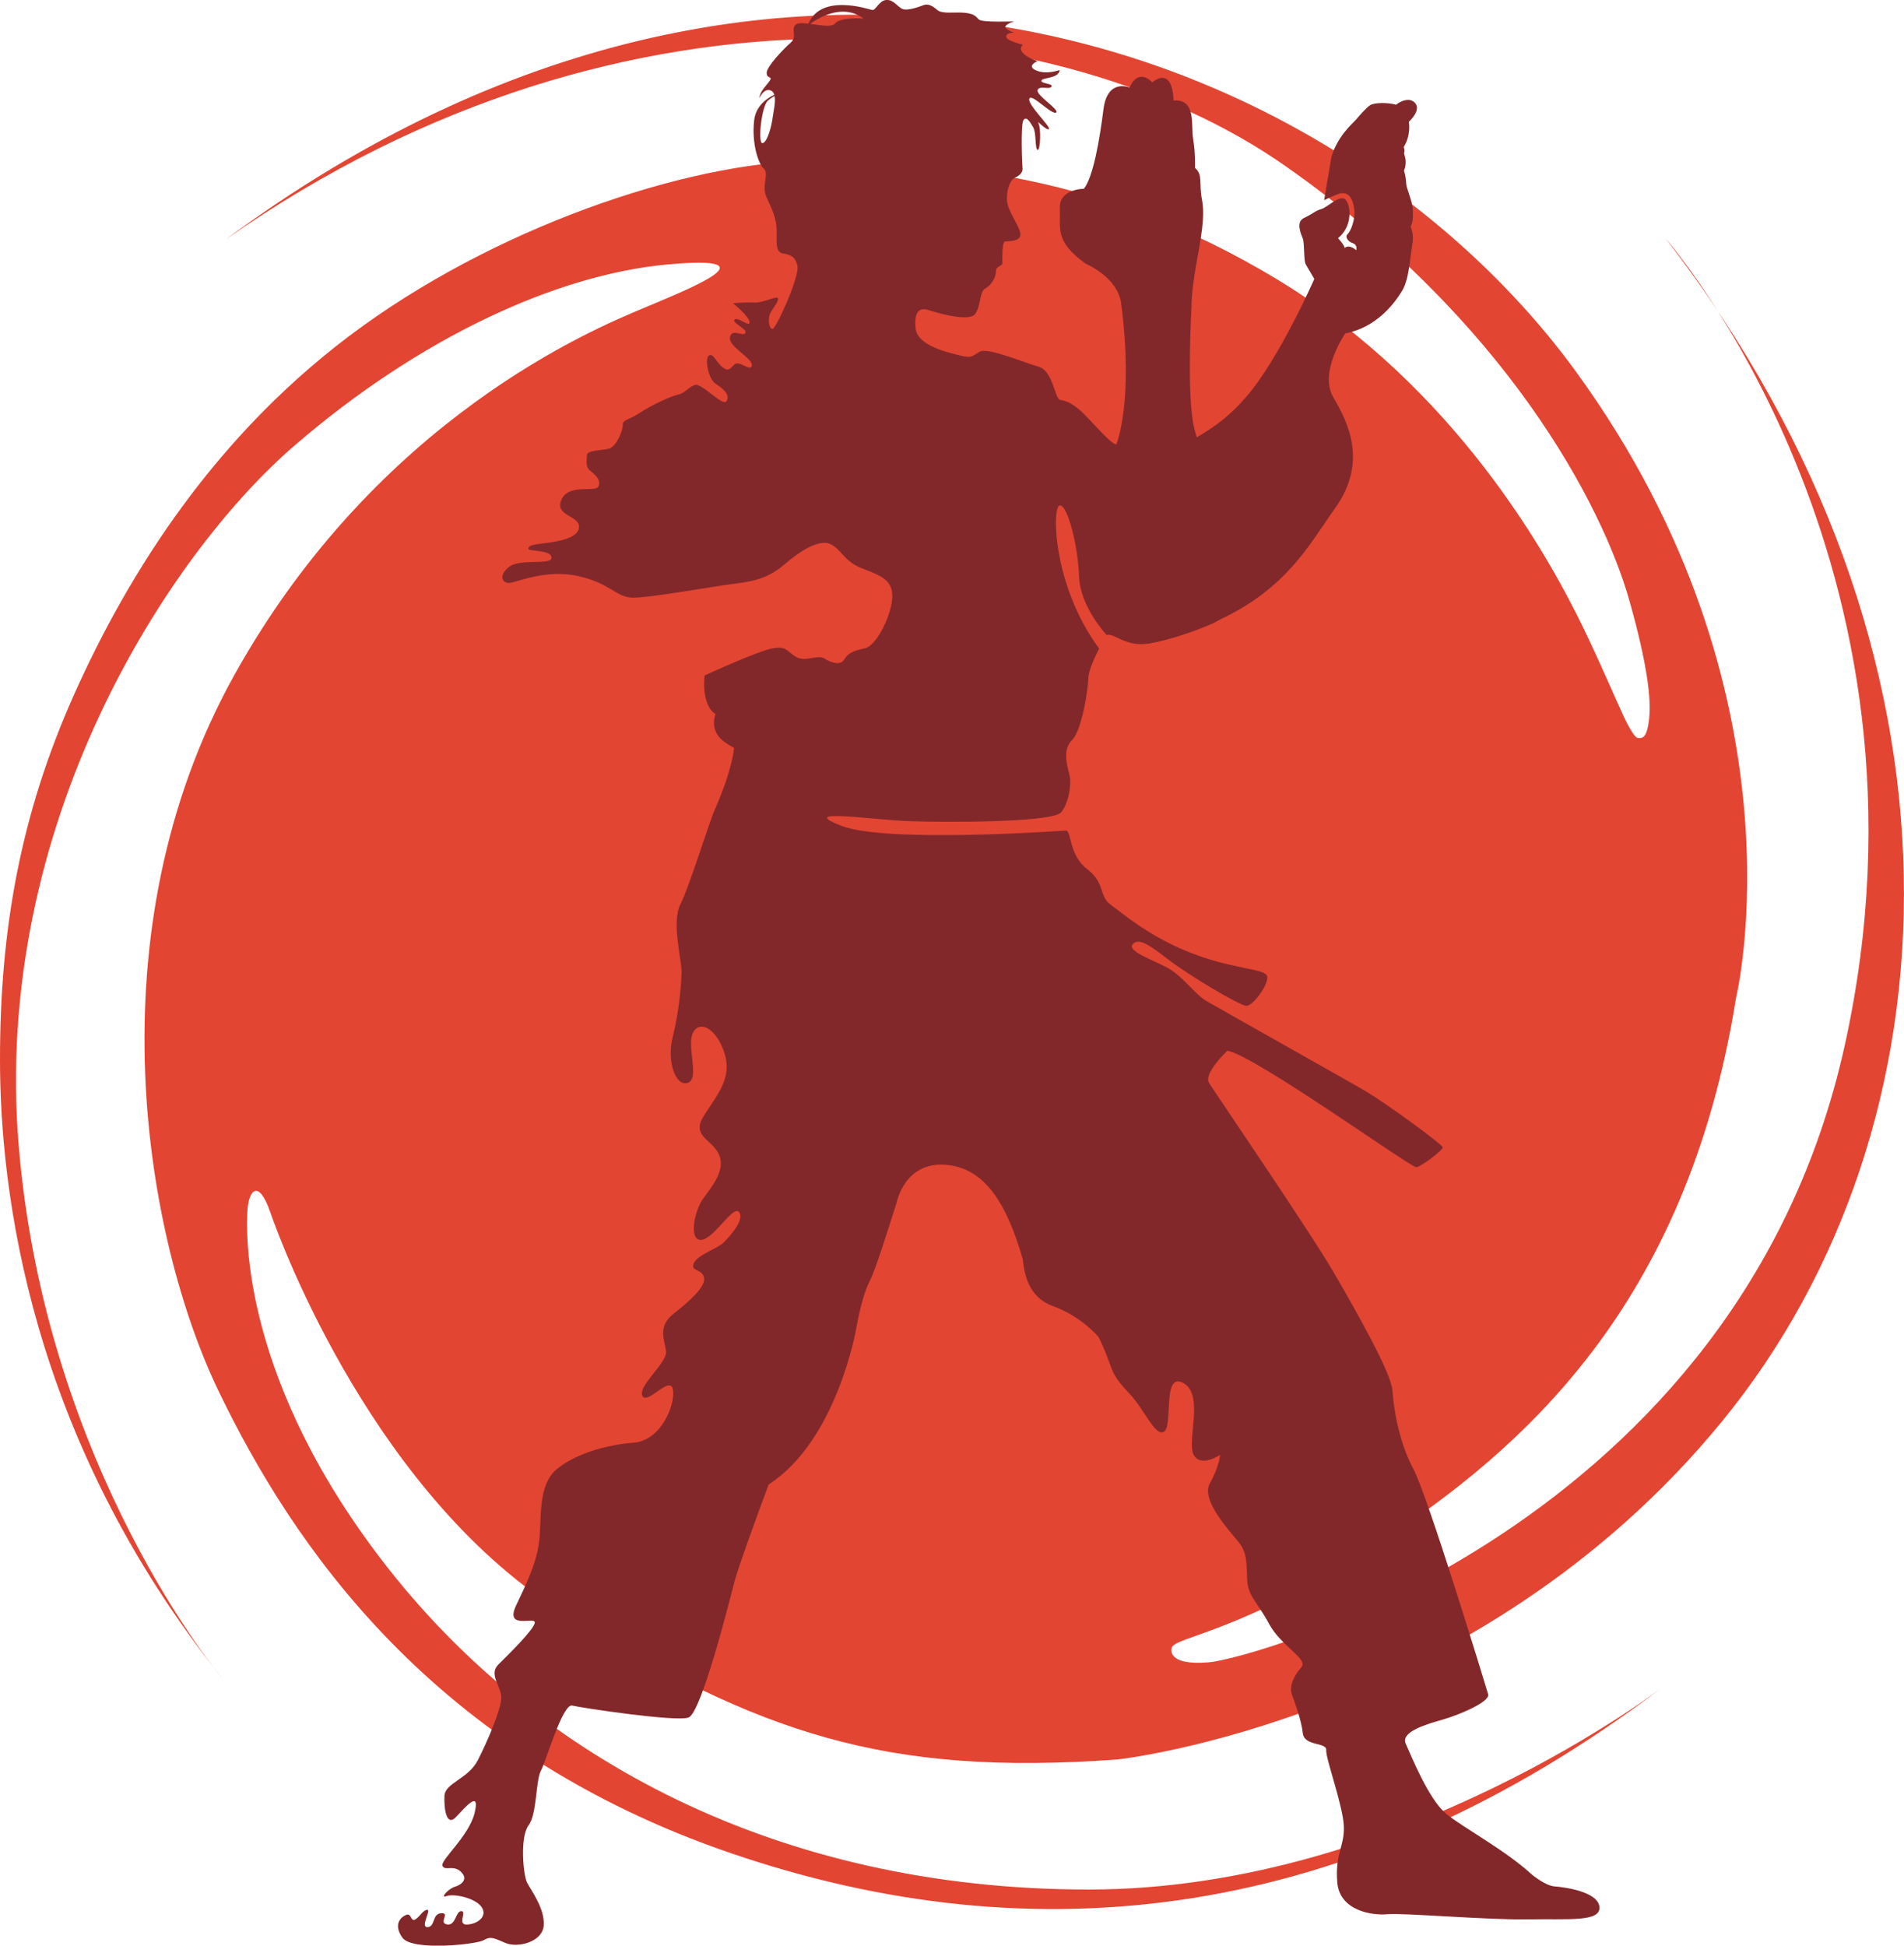 <?xml version="1.0" encoding="UTF-8"?>
<svg xmlns="http://www.w3.org/2000/svg" id="Calque_1" data-name="Calque 1" viewBox="0 0 357.84 365.65">
  <defs>
    <style>
      .cls-1 {
        fill: #e34533;
      }

      .cls-1, .cls-2 {
        stroke-width: 0px;
      }

      .cls-2 {
        fill: #82282a;
      }
    </style>
  </defs>
  <path class="cls-1" d="m309.96,134.87c.34-3.31-.25-9.7-3.73-22-5.11-18.04-23.23-52.72-64.77-81.75C199.92,2.09,118.14-8.12,42.43,45c105.01-77.69,209.93-35.54,253.86,24.98,43.93,60.52,29.97,117.64,29.97,117.64-9.32,58.18-40.5,84.87-66.86,102.22-26.36,17.36-38.9,17.68-39.21,19.93,0,0-1.04,3.31,7.01,2.63,8.04-.67,99.45-25.31,119.49-115.88,20.04-90.58-33.6-151.62-33.6-151.62,60.06,77.66,55.63,167.06,10.6,222.16-46.02,56.32-113.68,63.6-113.68,63.6-44.15,3.21-67.29-5.14-103.29-27-36-21.86-53.79-69.65-55.93-75.86-2.14-6.22-4.07-4.29-4.29-.21s-1.29,31.93,26.57,67.29c27.86,35.36,72.86,60.22,131.58,60.22s108.11-38.26,108.11-38.26c-59.15,45-118.61,50.79-175.19,31.5-56.58-19.29-82.61-58.18-96.43-86.79s-24.11-86.15,2.9-134.69c27.01-48.54,68.15-65.25,76.5-68.79,8.36-3.54,25.72-10.28,4.83-8.36-20.89,1.93-46.61,13.82-70.07,34.07C31.82,104.05-1.61,154.84,3.54,215.59c5.14,60.75,38.26,99.86,38.26,99.86C5.36,270.02,0,223.52,0,199.09s3.86-46.07,13.93-68.58c10.07-22.5,26.57-49.29,54.22-69.22,27.65-19.93,63.86-31.5,86.36-31.07s51.86,1.93,85.51,22.28c33.64,20.36,51.21,52.34,57.64,65.68,3.58,7.44,5.93,13.13,7.56,16.57,0,0,1.79,3.91,2.63,3.96s1.73.02,2.11-3.85h0Z"></path>
  <path class="cls-2" d="m192.14,234.79c.03.58.05,1.25.11,1.95-2.99-10.39-7.08-17.35-14.68-17.85s-9.05,7.11-9.05,7.11c-2.03,6.36-4,12.67-5.04,14.7-1.19,2.32-2.01,5.94-2.6,9.16,0,0-3.61,20.85-16.42,29.13-2.61,7.01-5.71,15.57-6.38,18.11-1.09,4.17-6.28,24.84-8.69,25.68s-20.05-1.82-21.85-2.25-4.9,10.42-5.89,12.26-.7,8.1-2.32,10.26c-1.63,2.16-1.02,9.34-.25,10.8s3.32,4.83,3.11,7.98c-.2,3.15-4.9,4.28-7.15,3.33s-2.82-1.32-4.13-.54-13.5,2.12-15.31-.5c-1.81-2.61-.12-3.95.81-4.28.94-.33.78,1.46,1.69.85s1.39-1.73,2.2-1.78-1.41,3.36.07,3.26c1.48-.1.79-2.51,2.55-2.62,1.76-.11-.57,1.82,1.1,2.11s1.61-2.56,2.7-2.5-.91,2.65,1.12,2.52,3.85-1.61,2.65-3.32c-1.2-1.69-5.21-2.53-6.55-2.03s.32-1.39,1.52-1.74c1.21-.35,2.63-1.4,1.18-2.81s-3-.08-3.48-1.13,4.96-5.51,6.04-9.95c1.07-4.44-1.71-1.11-3.5.77-1.78,1.9-2.28-1.48-2.17-3.96.11-2.46,4.43-3.16,6.26-6.69,1.82-3.53,4.3-9.42,4.42-11.62s-2.47-4.48-.56-6.37c1.92-1.9,6.54-6.43,6.85-7.82.32-1.39-5.76,1.47-3.49-3.33,2.28-4.79,4.2-8.74,4.44-13.39.24-4.66.04-9.83,3.41-12.37,5.62-4.38,14.35-4.8,14.35-4.8,5.31-.56,7.83-7.58,7.23-10.1s-4.89,3.15-5.73,1.27c-.84-1.89,4.82-6.26,4.47-8.42-.36-2.17-1.53-4.66,1.35-6.93,2.88-2.27,6.16-5.1,5.79-6.83s-2.59-1.08-1.93-2.69c.66-1.61,4.44-2.74,5.65-3.95,1.2-1.21,3.97-4.3,2.86-5.69s-4.74,5.11-7.12,5.23c-2.38.14-1.32-5.43.39-7.78,1.72-2.36,4.23-5.37,2.95-8.26s-5.27-3.4-2.86-7.25c2.41-3.83,5.32-6.97,3.97-11.55-1.35-4.57-4.52-6.62-5.93-4.21s1.3,8.7-1.01,9.53-4.04-4.05-2.85-8.67c1.18-4.61,1.62-9.85,1.65-12.14.04-2.28-1.93-9.37-.22-12.72,1.71-3.34,5.6-16.07,6.49-17.86,3.38-7.68,3.6-11.55,3.6-11.55-.63-.33-1.26-.72-1.87-1.16-2.93-2.15-1.61-5.19-1.61-5.19-2.78-1.74-2.06-7.26-2.06-7.26,0,0,10.07-4.62,12.75-5.09s2.6.47,4.37,1.57c1.77,1.11,4.11-.49,5.37.32s3.03,1.39,3.72.24c.7-1.15,1.62-1.68,3.88-2.13s5.15-6.4,5.19-9.8c.04-3.4-2.86-4.07-5.98-5.36-3.11-1.28-3.68-3.54-5.66-4.44s-5.25.92-8.7,3.88-6.65,3.22-10.26,3.7-14.52,2.44-17.92,2.5-4.18-2.61-10.41-4.04c-6.22-1.44-11.85,1.25-13.09,1.27s-2.09-1.3-.05-2.99,8.16-.25,8.02-1.8c-.13-1.54-4.46-1.05-4.36-1.68s1.02-.75,2.87-.98c1.85-.24,6.49-.74,6.66-3.01s-4.69-2.08-3.3-5.2,6.48-1.25,6.97-2.51-.66-2.17-1.61-2.97-.56-1.96-.57-2.88c-.03-.93,2.76-.88,4.11-1.21s2.62-3.25,2.61-4.39c-.02-1.13,1.12-.95,3.16-2.32s5.73-3.11,7.17-3.44,1.83-1.27,3.17-1.82c1.33-.54,5.35,4.24,6.04,2.99.7-1.25-.77-2.36-2.12-3.26s-2.04-4.71-1.23-5.25,1.25,1.02,2.41,2.03,1.46.6,2.37-.35c.91-.94,3.12,1.5,3.31.15s-4.5-3.54-4.12-5.3,2.37-.04,2.88-.77-2.62-1.92-2.01-2.54,2.92,1.6,2.8.46-3.1-3.52-3.1-3.52c0,0,2.26-.25,3.98-.14s4.32-1.38,4.47-.77-1.01,1.87-1.47,2.84-.22,2.96.46,2.89,5.11-9.87,4.67-11.85c-.45-1.98-1.55-2.11-2.8-2.35s-1.13-1.83-1.11-4.18c.03-2.35-.9-4.19-1.9-6.37-1-2.19.54-4.42-.51-5.36-1.05-.95-2.3-4.77-1.82-9.05.46-4.28,5.2-5.33,5.2-5.33,0,0-1.37.57-2.59,1.56-1.22.99-1.98,8.16-1.03,8.01s1.73-3.4,1.9-4.78,1.02-4.49-.3-5.09-2.18,1.41-2.18,1.41c.05-1.25,1.33-2.37,1.94-3.27s-.62-.32-.58-1.5,3.02-4.33,4.45-5.59c1.43-1.26-.04-2.55,1.04-3.47s6.43,1.05,7.37-.2,5.35-.92,5.35-.92c-4.75-3.56-10.51,1.36-10.51,1.36,2.15-6.31,11.43-3.11,12.12-2.97s1.26-1.78,2.65-1.88c1.37-.1,2.02,1.2,2.99,1.66.97.46,3.22-.4,4.04-.7s1.66.11,2.56.92c.91.8,3.31.35,5.1.52,1.79.17,2.14.65,2.7,1.26s6.69.36,6.69.36c0,0-1.18.3-1.64.86s1.61,1.28,1.61,1.28c0,0-1.46-.11-1.5.71-.04.82,3.13,1.53,3.13,1.53-1.62,1.68,2.74,3.11,2.74,3.11,0,0-2.19.87-.25,1.73,1.95.86,4.41-.08,4.41-.08-.11,1.65-3.28,1.37-3.41,1.99s2.28.51,1.88,1.14-2.34-.3-2.61.67,4.33,3.78,3.45,4.2-4.61-3.7-5-2.6,4.23,5.44,3.68,5.72-2.44-1.95-1.95-1.07.36,5.16-.18,4.96-.19-3.17-.83-4.26-1.27-2.11-1.82-1.34-.27,8.13-.18,9.09-.87,1.47-1.55,1.82-1.48,2.02-1.37,4.15,2.5,4.98,2.53,6.42-2.39,1.22-2.93,1.36-.49,3.31-.47,4-1.23.51-1.2,1.61-.92,2.63-2.01,3.2-.77,3.04-1.84,4.72-7.16-.13-8.83-.66-2.75.18-2.41,3.48,6.42,4.57,8.49,5.08,2.06.1,3.56-.75,8.29,2.05,11.06,2.83c2.76.77,3,6.15,4.11,6.26s2.49.78,4.18,2.4,5.34,5.96,6.31,5.94c0,0,3.34-7.93.9-26.55-.69-4.92-6.62-7.38-6.62-7.38-5.99-4.26-4.72-6.77-4.9-10.44s4.53-3.67,4.53-3.67c1.75-2.24,2.94-9.13,3.68-14.97s4.89-4.06,4.89-4.06c1.77-3.88,4.26-.97,4.26-.97,4.06-3.13,4.01,3.41,4.01,3.41,4.35-.31,3.24,4.65,3.69,7.27s.35,5.4.35,5.4c1.53,1.32.69,2.76,1.31,6s-.21,7.16-1.13,12.42c-.91,5.26-.83,7.35-.83,7.35,0,0-.98,17.18.5,23.13s2.47,4.13,4.79,10.57c2.32,6.44,3.44,16.15,3.44,16.15,1.89,5.06-2.18,8.85-4.77,10-2.6,1.16-8.48,3.33-12.46,3.82s-6.1-2.09-7.47-1.66c0,0-5-5.35-5.17-10.97-.17-5.62-2.15-13.55-3.63-13.38s-1.39,14.99,7.4,26.9c-.92,1.81-1.97,4.14-2.02,5.51-.07,2.46-1.28,9.95-3.07,11.69s-.99,4.55-.49,6.53-.35,6.02-1.77,7.22c-2.61,1.74-21.55,1.74-28.49,1.48s-21.18-2.47-12.63.87,42.17.9,42.17.9c1.13-.2.52,4.54,4.03,7.23s2.17,5.06,4.44,6.71,7.64,6.3,15.7,9.29c8.05,3,13.52,2.68,13.73,4.24s-2.68,5.47-3.92,5.47-11.05-5.88-14.77-8.77-5.58-4.03-6.61-2.79,3.41,2.78,6.4,4.33,5.16,4.96,7.43,6.3,26.4,14.87,30.12,17.07c3.72,2.21,14.32,9.91,14.32,10.47s-4,3.58-4.96,3.72-30.42-21.07-35.51-21.89c0,0-4.54,4.26-3.44,6.05s18.99,27.95,23.54,35.8c4.54,7.84,10.74,18.79,10.94,22.09s1.24,9.7,3.92,14.66,13.63,40.89,14.05,42.33-5.57,3.92-8.47,4.75c-2.89.82-8.05,2.27-7.02,4.54s4.33,10.53,7.64,13.21c3.31,2.68,11.01,6.74,16.11,11.42,0,0,2.47,2.07,4.26,2.2s8.12.96,8.4,3.85c.27,2.9-5.92,2.2-13.35,2.34-7.44.14-23.68-1.24-26.43-.97-2.75.28-9.09-.54-9.5-6.05-.41-5.51,1.38-6.62,1.24-10.47s-3.45-12.8-3.31-14.32-4.13-.68-4.4-3.17-1.51-5.78-2.06-7.3.41-3.58,1.79-5.1-3.85-4-6.05-8.12c-2.2-4.12-3.99-5.23-4.13-8.26s0-5.09-1.52-7.02-7.3-7.98-5.51-11.15,1.93-5.37,1.93-5.37c0,0-3.58,2.48-4.96,0s2.06-11.29-1.93-13.49-1.93,7.85-3.58,9.09-3.72-4.12-6.61-7.16-3.03-3.86-3.99-6.47-1.79-4.13-1.79-4.13c0,0-3.17-3.85-8.54-5.78-4.39-1.58-5.38-5.63-5.67-8.79"></path>
  <path class="cls-2" d="m247.01,52.42s-1.2-2.02-1.61-2.74-.2-3.95-.56-4.88-1.36-3.1.28-3.86,2.07-1.34,3.21-1.65,3.46-2.76,4.49-1.82,1.53,4.93-1.35,7.3c0,0,1.13,1.2,1.18,1.68s.47-.86,2.24.56c0,0,.32-.98-.66-1.31s-1.47-1.24-.97-1.69,1.61-2.68,1.2-5.1c-.41-2.43-1.68-2.87-2.82-2.49s-2.77,1.2-2.77,1.2c0,0,1.03-6.32,1.31-7.84s1.4-3.54,2.45-4.87,1.94-2.09,2.25-2.46,1.86-2.21,2.64-2.69,3.17-.55,4.85-.08c0,0,2.18-1.76,3.53-.38s-1.12,3.59-1.12,3.59c0,0,.48,2.42-.96,4.74,0,0,.25.6.09,1.02s.74,1.44-.04,3.42c0,0,.38,1.2.4,2.29s1.18,3.32,1.26,5.09-.11,2.61-.36,2.97.7.97.25,3.61-.6,6.48-1.92,8.65-4.68,6.83-10.67,7.98c0,0-5.03,7.26-2.24,12.01s6.52,12.19.32,20.85c-6.19,8.67-11.4,20.04-35.43,25.5,0,0,1.74-31.45,4.71-35.16,2.97-3.71,7.74-3.99,14.03-11.28s12.79-22.16,12.79-22.16h-.02Z"></path>
</svg>
